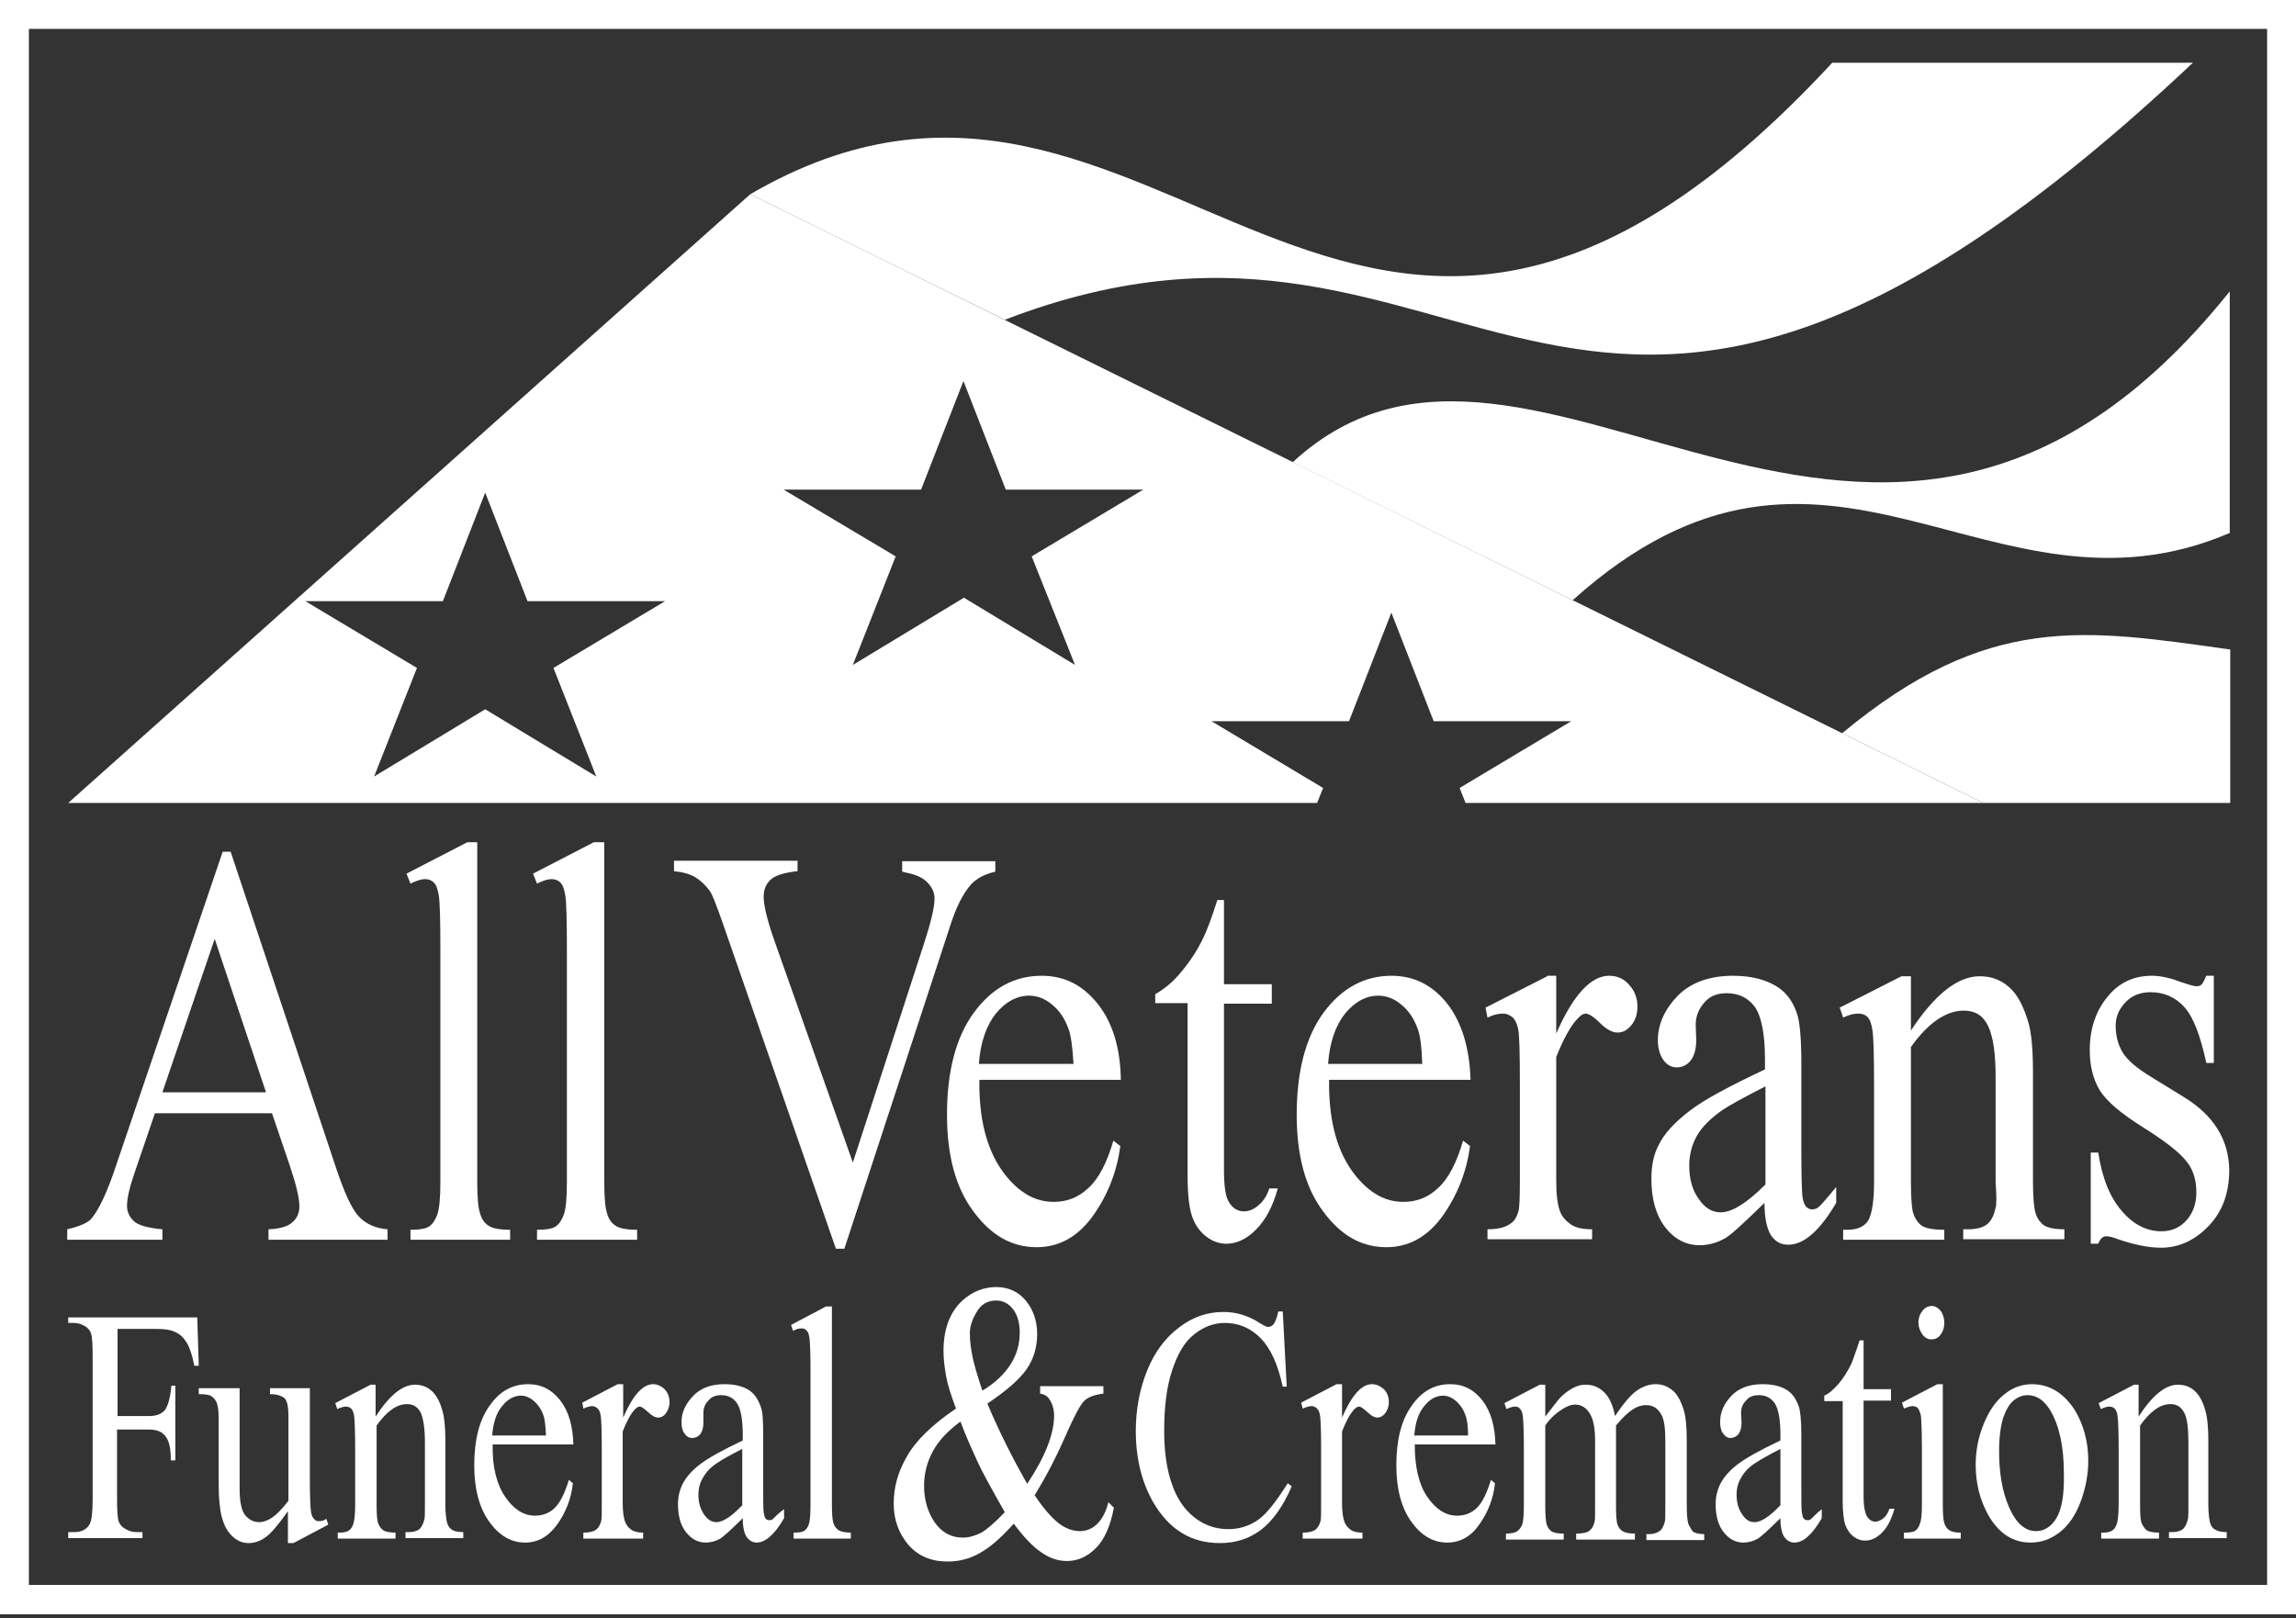 <svg width="200" height="141" viewBox="0 0 200 141" fill="none" xmlns="http://www.w3.org/2000/svg">
<rect x="0" y="0" width="200" height="141" fill="#333333" stroke="none"/>
<path d="M194.272 69.95V56.585C181.558 54.806 173.183 53.331 160.469 63.875L160.556 63.919L172.749 69.95H194.272Z" fill="white"/>
<path d="M191.018 5.468C180.56 5.468 170.059 5.468 159.601 5.468C117.509 50.901 101.107 -3.905 65.351 16.924C72.728 20.569 80.104 24.214 87.525 27.859C129.052 11.89 136.602 56.715 191.018 5.468Z" fill="white"/>
<path d="M112.606 40.269L136.993 52.289C159.167 32.372 173.27 55.413 194.229 46.431V25.385C163.42 63.832 133.608 20.872 112.606 40.269Z" fill="white"/>
<path d="M115.253 68.648L105.533 62.834H117.509L121.198 53.374L124.886 62.834H136.863L127.142 68.648L127.663 69.95H171.577H172.749L160.555 63.919L65.35 16.924L5.945 69.95H114.732L115.253 68.648ZM51.942 67.65L42.265 61.792L32.588 67.65L36.32 58.191L26.6 52.376H38.577L42.265 42.916L45.953 52.376H57.93L48.21 58.191L51.942 67.65ZM93.643 57.93L83.966 52.072L74.289 57.93L78.021 48.471L68.258 42.656H80.234L83.923 33.196L87.611 42.656H99.588L89.868 48.471L93.643 57.93Z" fill="white"/>
<path d="M40.703 73.378L35.409 76.112L35.756 76.98C36.277 76.719 36.711 76.589 37.015 76.589C37.319 76.589 37.579 76.676 37.796 76.893C38.013 77.11 38.143 77.501 38.23 78.065C38.316 78.629 38.36 80.191 38.36 82.708V102.972C38.36 104.361 38.273 105.272 38.1 105.793C37.926 106.27 37.709 106.617 37.405 106.834C37.102 107.051 36.537 107.138 35.756 107.138V108.006H44.435V107.138C43.524 107.138 42.873 107.008 42.569 106.791C42.222 106.574 41.962 106.227 41.831 105.75C41.658 105.272 41.571 104.361 41.571 102.972V73.378H40.703Z" fill="white"/>
<path d="M51.725 73.378L46.431 76.112L46.778 76.98C47.298 76.719 47.733 76.589 48.036 76.589C48.34 76.589 48.6 76.676 48.817 76.893C49.034 77.11 49.164 77.501 49.251 78.065C49.338 78.629 49.381 80.191 49.381 82.708V102.972C49.381 104.361 49.295 105.272 49.121 105.793C48.947 106.27 48.73 106.617 48.427 106.834C48.123 107.051 47.559 107.138 46.778 107.138V108.006H55.5V107.138C54.589 107.138 53.938 107.008 53.634 106.791C53.287 106.574 53.026 106.227 52.896 105.75C52.723 105.272 52.636 104.361 52.636 102.972V73.378H51.725Z" fill="white"/>
<path d="M14.103 107.095C12.844 106.965 12.02 106.748 11.629 106.357C11.239 105.967 11.065 105.533 11.065 105.056C11.065 104.405 11.282 103.45 11.716 102.192L13.495 96.984H23.693L25.298 101.714C25.819 103.276 26.079 104.405 26.079 105.099C26.079 105.62 25.906 106.097 25.515 106.444C25.125 106.835 24.43 107.052 23.389 107.095V108.006H33.76V107.095C32.675 107.008 31.851 106.618 31.243 105.967C30.636 105.316 29.985 103.884 29.247 101.671L20.091 74.203H19.397L10.154 101.411C9.373 103.797 8.635 105.359 7.984 106.14C7.68 106.531 6.943 106.835 5.858 107.095V108.006H14.146V107.095H14.103ZM18.702 81.797L23.172 95.162H14.146L18.702 81.797Z" fill="white"/>
<path d="M69.473 75.895V74.984H58.711V75.895C59.536 75.982 60.143 76.156 60.621 76.459C61.098 76.763 61.489 77.154 61.836 77.631C62.053 77.935 62.4 78.846 62.921 80.321L72.814 108.787H73.552L82.751 80.712C83.272 79.063 83.88 77.848 84.574 77.067C85.051 76.546 85.746 76.156 86.7 75.939V75.027H78.586V75.939C78.759 75.982 78.846 75.982 78.933 76.025C79.844 76.199 80.451 76.503 80.842 76.937C81.233 77.371 81.406 77.805 81.406 78.282C81.406 79.019 81.102 80.321 80.495 82.187L74.29 101.28L67.433 81.883C66.826 80.148 66.522 78.889 66.522 78.108C66.522 77.544 66.696 77.067 67.086 76.676C67.477 76.286 68.258 76.025 69.473 75.895Z" fill="white"/>
<path d="M95.639 87.481C94.337 85.832 92.732 85.008 90.736 85.008C88.349 85.008 86.396 86.093 84.834 88.219C83.272 90.345 82.491 93.339 82.491 97.115C82.491 100.629 83.228 103.45 84.791 105.533C86.309 107.616 88.132 108.657 90.302 108.657C92.254 108.657 93.903 107.746 95.205 105.923C96.507 104.101 97.288 102.061 97.592 99.848L96.984 99.371C96.42 101.324 95.682 102.712 94.814 103.493C93.947 104.318 92.948 104.708 91.777 104.708C90.041 104.708 88.522 103.754 87.221 101.888C85.919 99.978 85.268 97.418 85.311 94.077H97.635C97.592 91.343 96.941 89.13 95.639 87.481ZM85.268 92.688C85.398 90.823 85.919 89.347 86.743 88.306C87.611 87.264 88.566 86.743 89.651 86.743C90.345 86.743 91.039 87.004 91.647 87.525C92.298 88.045 92.775 88.783 93.079 89.651C93.296 90.215 93.426 91.256 93.513 92.688H85.268Z" fill="white"/>
<path d="M106.053 78.369C105.532 80.018 105.098 81.146 104.795 81.753C104.231 82.925 103.536 83.923 102.799 84.791C102.061 85.659 101.323 86.223 100.629 86.613V87.394H103.449V102.409C103.449 104.014 103.58 105.229 103.84 105.967C104.1 106.748 104.534 107.312 105.098 107.746C105.663 108.18 106.27 108.353 106.834 108.353C107.702 108.353 108.57 107.963 109.394 107.138C110.219 106.314 110.87 105.142 111.304 103.537H110.566C110.349 104.188 110.045 104.665 109.611 105.012C109.221 105.359 108.787 105.533 108.353 105.533C107.832 105.533 107.398 105.273 107.095 104.795C106.747 104.318 106.617 103.32 106.617 101.888V87.438H110.783V85.746H106.617V78.412H106.053V78.369Z" fill="white"/>
<path d="M126.101 87.481C124.8 85.832 123.194 85.008 121.198 85.008C118.855 85.008 116.859 86.093 115.296 88.219C113.734 90.345 112.953 93.339 112.953 97.115C112.953 100.629 113.691 103.45 115.253 105.533C116.772 107.616 118.594 108.657 120.764 108.657C122.717 108.657 124.366 107.746 125.667 105.923C126.969 104.101 127.75 102.061 128.054 99.848L127.447 99.371C126.882 101.324 126.145 102.712 125.277 103.493C124.409 104.318 123.411 104.708 122.239 104.708C120.504 104.708 118.985 103.754 117.683 101.888C116.381 99.978 115.73 97.418 115.774 94.077H128.097C128.011 91.343 127.36 89.13 126.101 87.481ZM115.687 92.688C115.817 90.823 116.338 89.347 117.162 88.306C118.03 87.264 118.985 86.743 120.07 86.743C120.764 86.743 121.458 87.004 122.066 87.525C122.717 88.045 123.194 88.783 123.498 89.651C123.715 90.215 123.845 91.256 123.888 92.688H115.687Z" fill="white"/>
<path d="M134.78 85.051L129.399 87.785L129.573 88.653C130.093 88.392 130.527 88.306 130.918 88.306C131.265 88.306 131.525 88.436 131.786 88.653C132.003 88.87 132.176 89.26 132.263 89.738C132.35 90.258 132.393 91.777 132.393 94.381V102.973C132.393 104.274 132.35 105.056 132.306 105.359C132.176 105.923 131.959 106.357 131.612 106.574C131.178 106.921 130.484 107.095 129.573 107.095V107.963H138.685V107.095C137.861 107.095 137.253 106.965 136.819 106.661C136.385 106.357 136.082 106.01 135.908 105.576C135.648 104.925 135.561 104.014 135.561 102.756V92.081C136.168 90.562 136.776 89.434 137.383 88.783C137.644 88.479 137.904 88.306 138.121 88.306C138.381 88.306 138.815 88.566 139.379 89.13C139.944 89.694 140.464 89.955 140.898 89.955C141.375 89.955 141.766 89.738 142.113 89.304C142.46 88.87 142.634 88.349 142.634 87.698C142.634 87.004 142.417 86.353 141.94 85.832C141.462 85.268 140.898 85.008 140.16 85.008C138.598 85.008 137.036 86.657 135.561 90.041V85.008H134.78V85.051Z" fill="white"/>
<path d="M147.19 96.767C145.889 97.766 144.934 98.763 144.413 99.892C144.023 100.673 143.849 101.627 143.849 102.712C143.849 104.448 144.24 105.837 145.021 106.878C145.802 107.92 146.843 108.484 148.058 108.484C148.839 108.484 149.577 108.267 150.271 107.876C150.749 107.616 151.877 106.574 153.699 104.795C153.699 106.14 153.916 107.052 154.264 107.616C154.654 108.18 155.131 108.44 155.782 108.44C157.127 108.44 158.516 107.225 159.948 104.795V103.407C159.167 104.361 158.646 104.969 158.386 105.186C158.212 105.316 158.039 105.359 157.822 105.359C157.648 105.359 157.475 105.273 157.301 105.099C157.171 104.925 157.041 104.622 156.997 104.144C156.954 103.667 156.911 102.365 156.911 100.239V92.688C156.911 90.519 156.78 89.087 156.563 88.392C156.216 87.308 155.652 86.527 154.871 86.006C153.873 85.355 152.571 85.008 150.966 85.008C148.883 85.008 147.277 85.615 146.149 86.743C145.021 87.915 144.413 89.217 144.413 90.606C144.413 91.343 144.587 91.907 144.891 92.341C145.194 92.775 145.585 92.992 146.062 92.992C146.54 92.992 146.973 92.775 147.277 92.385C147.581 91.994 147.755 91.387 147.755 90.649L147.711 89.26C147.711 88.523 147.972 87.915 148.449 87.351C148.926 86.787 149.577 86.527 150.402 86.527C151.486 86.527 152.311 86.96 152.875 87.742C153.439 88.566 153.743 90.085 153.743 92.298V93.166C150.705 94.598 148.492 95.769 147.19 96.767ZM153.786 103.19C152.181 104.795 150.879 105.62 149.881 105.62C149.143 105.62 148.492 105.229 147.971 104.448C147.407 103.667 147.147 102.712 147.147 101.541C147.147 100.629 147.364 99.761 147.798 98.981C148.232 98.199 148.97 97.462 150.011 96.724C150.575 96.334 151.834 95.639 153.786 94.641V103.19Z" fill="white"/>
<path d="M173.834 105.229C173.703 105.836 173.486 106.314 173.139 106.618C172.792 106.921 172.228 107.095 171.404 107.095H171.013V107.963H179.822V107.095C178.954 107.095 178.39 106.965 178.043 106.748C177.739 106.531 177.479 106.184 177.348 105.793C177.175 105.316 177.088 104.318 177.088 102.929V93.426C177.088 91.43 176.958 89.911 176.654 88.956C176.22 87.568 175.699 86.57 174.962 85.962C174.268 85.355 173.443 85.051 172.445 85.051C170.536 85.051 168.54 86.613 166.457 89.781V85.051H165.632L160.251 87.785L160.555 88.653C161.076 88.392 161.51 88.305 161.857 88.305C162.204 88.305 162.465 88.392 162.681 88.609C162.898 88.826 163.029 89.217 163.115 89.824C163.202 90.432 163.246 92.037 163.246 94.728V102.972C163.246 104.578 163.072 105.706 162.768 106.27C162.465 106.834 161.814 107.138 160.946 107.138H160.555V108.006H169.364V107.138C168.409 107.138 167.759 107.008 167.411 106.791C167.108 106.574 166.847 106.227 166.674 105.75C166.543 105.403 166.457 104.448 166.457 102.972V91.213C167.975 89.087 169.538 88.045 171.056 88.045C172.054 88.045 172.749 88.479 173.183 89.39C173.617 90.302 173.834 91.777 173.834 93.817V102.972C173.92 104.231 173.92 105.012 173.834 105.229Z" fill="white"/>
<path d="M190.193 95.552L187.373 93.817C186.158 93.079 185.333 92.385 184.899 91.69C184.509 91.04 184.292 90.258 184.292 89.347C184.292 88.609 184.552 87.959 185.116 87.351C185.68 86.743 186.418 86.44 187.329 86.44C188.501 86.44 189.499 86.874 190.28 87.742C191.061 88.609 191.668 90.215 192.189 92.602H192.84V85.008H192.189C192.016 85.398 191.885 85.659 191.799 85.746C191.668 85.876 191.538 85.919 191.321 85.919C191.104 85.919 190.67 85.789 190.02 85.572C189.021 85.181 188.154 85.008 187.459 85.008C185.854 85.008 184.552 85.615 183.554 86.874C182.556 88.089 182.035 89.651 182.035 91.473C182.035 92.905 182.339 94.034 182.903 94.988C183.511 95.943 184.726 96.984 186.591 98.156C188.457 99.328 189.716 100.282 190.367 101.063C191.018 101.801 191.321 102.756 191.321 103.884C191.321 104.795 191.061 105.62 190.497 106.271C189.933 106.921 189.195 107.269 188.284 107.269C187.025 107.269 185.854 106.704 184.856 105.533C183.814 104.361 183.12 102.669 182.773 100.412H182.122V108.353H182.773C182.946 107.92 183.163 107.703 183.467 107.703C183.728 107.703 184.075 107.789 184.509 107.963C185.897 108.44 187.156 108.701 188.24 108.701C189.759 108.701 191.148 108.093 192.363 106.835C193.578 105.576 194.185 103.971 194.185 101.931C194.142 99.284 192.84 97.158 190.193 95.552Z" fill="white"/>
<path d="M5.945 114.732V115.253H6.466C6.813 115.253 7.16 115.383 7.507 115.6C7.724 115.774 7.898 115.991 7.941 116.208C8.028 116.511 8.071 117.162 8.071 118.16V130.614C8.071 131.786 7.984 132.48 7.811 132.784C7.55 133.261 7.073 133.478 6.466 133.478H5.945V133.999H12.41V133.478H11.846C11.499 133.478 11.152 133.348 10.805 133.131C10.544 132.957 10.414 132.74 10.328 132.523C10.241 132.22 10.197 131.569 10.197 130.571V124.539H12.931C13.452 124.539 13.799 124.626 14.059 124.799C14.32 124.973 14.537 125.233 14.667 125.581C14.797 125.928 14.884 126.492 14.884 127.229H15.274V120.72H14.927C14.841 121.762 14.623 122.5 14.363 122.847C14.059 123.194 13.625 123.367 12.975 123.367H10.241V115.774H13.582C14.363 115.774 14.927 115.86 15.318 116.077C15.708 116.251 16.012 116.555 16.272 116.989C16.533 117.423 16.75 118.073 16.923 118.985H17.314L17.184 114.776H5.945V114.732Z" fill="white"/>
<path d="M27.772 132.524C27.598 132.524 27.468 132.48 27.338 132.307C27.208 132.176 27.121 131.959 27.078 131.612C27.034 131.265 26.991 130.354 26.991 128.835V120.938H23.519V121.458C24.17 121.458 24.604 121.632 24.821 121.849C25.038 122.109 25.125 122.63 25.125 123.368V130.744C24.561 131.482 24.083 131.959 23.693 132.22C23.302 132.48 22.912 132.61 22.608 132.61C22.131 132.61 21.74 132.437 21.393 132.046C21.046 131.656 20.872 130.875 20.872 129.66V120.938H17.314V121.458C17.835 121.458 18.225 121.502 18.399 121.632C18.616 121.762 18.746 121.936 18.876 122.196C18.963 122.456 19.05 122.847 19.05 123.498V129.312C19.05 130.527 19.137 131.439 19.31 132.133C19.484 132.784 19.744 133.348 20.178 133.782C20.612 134.216 21.089 134.433 21.653 134.433C22.174 134.433 22.651 134.259 23.085 133.956C23.563 133.652 24.213 132.871 25.081 131.656V134.433H25.559L28.596 132.827L28.423 132.307C28.249 132.48 27.989 132.524 27.772 132.524Z" fill="white"/>
<path d="M38.967 132.74C38.88 132.437 38.794 131.872 38.794 131.048V125.494C38.794 124.322 38.707 123.454 38.533 122.89C38.316 122.066 37.969 121.501 37.578 121.154C37.188 120.807 36.711 120.634 36.147 120.634C35.062 120.634 33.934 121.545 32.718 123.411V120.634H32.285L29.204 122.239L29.377 122.76C29.681 122.63 29.898 122.543 30.115 122.543C30.288 122.543 30.462 122.586 30.592 122.716C30.722 122.847 30.809 123.064 30.853 123.411C30.896 123.758 30.939 124.713 30.939 126.275V131.091C30.939 132.046 30.853 132.697 30.679 133.001C30.505 133.348 30.158 133.521 29.637 133.521H29.421V134.042H34.454V133.521C33.89 133.521 33.543 133.435 33.369 133.304C33.196 133.174 33.022 132.957 32.935 132.697C32.849 132.48 32.805 131.959 32.805 131.048V124.192C33.673 122.977 34.541 122.326 35.452 122.326C36.016 122.326 36.407 122.586 36.667 123.107C36.884 123.628 37.014 124.496 37.014 125.667V131.005C37.014 131.742 37.014 132.176 36.971 132.35C36.884 132.697 36.754 133.001 36.581 133.174C36.407 133.348 36.06 133.478 35.582 133.478H35.322V133.999H40.356V133.478C39.878 133.478 39.531 133.391 39.358 133.261C39.184 133.174 39.054 132.957 38.967 132.74Z" fill="white"/>
<path d="M48.818 122.022C48.08 121.068 47.169 120.59 45.997 120.59C44.652 120.59 43.524 121.198 42.656 122.456C41.745 123.715 41.31 125.45 41.31 127.663C41.31 129.703 41.745 131.352 42.612 132.567C43.48 133.782 44.522 134.389 45.737 134.389C46.865 134.389 47.776 133.869 48.557 132.784C49.295 131.742 49.772 130.527 49.902 129.226L49.555 128.922C49.208 130.05 48.818 130.875 48.34 131.352C47.863 131.829 47.255 132.046 46.605 132.046C45.606 132.046 44.739 131.482 44.001 130.397C43.263 129.312 42.873 127.794 42.916 125.841H49.946C49.902 124.279 49.555 122.977 48.818 122.022ZM42.873 125.06C42.959 123.975 43.22 123.107 43.741 122.5C44.218 121.892 44.782 121.588 45.389 121.588C45.78 121.588 46.171 121.762 46.518 122.066C46.865 122.369 47.169 122.803 47.342 123.324C47.472 123.671 47.516 124.235 47.559 125.06H42.873Z" fill="white"/>
<path d="M56.889 120.59C55.978 120.59 55.11 121.588 54.285 123.498V120.59H53.808L50.727 122.196L50.814 122.717C51.118 122.586 51.378 122.5 51.595 122.5C51.769 122.5 51.942 122.586 52.072 122.717C52.202 122.847 52.289 123.064 52.333 123.368C52.376 123.671 52.419 124.539 52.419 126.058V131.092C52.419 131.829 52.419 132.307 52.376 132.48C52.289 132.827 52.159 133.044 51.986 133.218C51.725 133.435 51.335 133.522 50.814 133.522V134.042H56.021V133.522C55.587 133.522 55.197 133.435 54.98 133.261C54.719 133.088 54.589 132.871 54.459 132.61C54.329 132.263 54.242 131.699 54.242 130.961V124.713C54.589 123.801 54.936 123.194 55.283 122.803C55.457 122.63 55.587 122.543 55.717 122.543C55.891 122.543 56.108 122.717 56.455 123.02C56.759 123.324 57.062 123.498 57.323 123.498C57.583 123.498 57.844 123.368 58.017 123.107C58.191 122.847 58.321 122.543 58.321 122.152C58.321 121.719 58.191 121.371 57.93 121.068C57.627 120.764 57.279 120.59 56.889 120.59Z" fill="white"/>
<path d="M67.303 132.35C67.216 132.437 67.13 132.437 67 132.437C66.869 132.437 66.783 132.393 66.696 132.307C66.609 132.22 66.566 132.003 66.522 131.742C66.479 131.482 66.479 130.701 66.479 129.443V125.016C66.479 123.758 66.436 122.934 66.262 122.543C66.045 121.936 65.741 121.458 65.307 121.154C64.743 120.764 64.005 120.59 63.094 120.59C61.923 120.59 61.011 120.937 60.36 121.632C59.709 122.326 59.362 123.064 59.362 123.888C59.362 124.322 59.449 124.669 59.623 124.886C59.796 125.147 60.013 125.277 60.317 125.277C60.577 125.277 60.838 125.147 61.011 124.93C61.185 124.669 61.272 124.366 61.272 123.932V123.107C61.272 122.673 61.402 122.326 61.706 122.022C61.966 121.675 62.356 121.545 62.834 121.545C63.441 121.545 63.919 121.805 64.222 122.283C64.526 122.76 64.7 123.671 64.7 124.973V125.494C62.964 126.318 61.706 127.013 60.968 127.577C60.23 128.141 59.709 128.748 59.406 129.399C59.189 129.877 59.059 130.397 59.059 131.048C59.059 132.046 59.276 132.871 59.753 133.478C60.23 134.086 60.794 134.389 61.489 134.389C61.922 134.389 62.356 134.259 62.747 134.042C63.007 133.869 63.658 133.305 64.7 132.263C64.7 133.044 64.83 133.608 65.047 133.912C65.264 134.216 65.568 134.389 65.915 134.389C66.652 134.389 67.477 133.695 68.301 132.263V131.482C67.737 131.873 67.433 132.263 67.303 132.35ZM64.613 131.178C63.702 132.133 62.964 132.61 62.4 132.61C62.009 132.61 61.619 132.393 61.315 131.916C61.011 131.482 60.838 130.918 60.838 130.224C60.838 129.66 60.968 129.182 61.228 128.748C61.489 128.271 61.879 127.837 62.487 127.446C62.79 127.23 63.528 126.796 64.656 126.231V131.178H64.613Z" fill="white"/>
<path d="M72.597 132.697C72.51 132.437 72.467 131.872 72.467 131.091V113.821H71.946L68.909 115.426L69.082 115.947C69.386 115.773 69.603 115.73 69.82 115.73C69.993 115.73 70.124 115.773 70.254 115.904C70.384 116.034 70.471 116.251 70.514 116.598C70.558 116.945 70.601 117.856 70.601 119.288V131.091C70.601 131.916 70.558 132.437 70.471 132.74C70.384 133.044 70.254 133.218 70.08 133.348C69.907 133.478 69.603 133.521 69.126 133.521V134.042H74.116V133.521C73.595 133.521 73.248 133.435 73.031 133.304C72.814 133.131 72.684 132.957 72.597 132.697Z" fill="white"/>
<path d="M95.596 132.74C95.162 133.174 94.641 133.391 94.077 133.391C93.469 133.391 92.818 133.174 92.211 132.697C91.603 132.22 90.909 131.438 90.128 130.267C91.083 128.705 91.951 127.056 92.732 125.277C93.513 123.497 94.077 122.413 94.424 122.065C94.771 121.718 95.335 121.501 96.116 121.415V120.764H90.605V121.415C90.952 121.458 91.256 121.632 91.43 121.935C91.69 122.326 91.82 122.803 91.82 123.324C91.82 124.929 91.039 126.926 89.477 129.269C88.262 127.143 87.09 124.843 86.006 122.282C87.611 121.198 88.739 120.243 89.39 119.332C90.041 118.42 90.345 117.379 90.345 116.207C90.345 115.079 89.998 114.081 89.347 113.3C88.696 112.519 87.828 112.128 86.787 112.128C85.702 112.128 84.704 112.519 83.836 113.3C82.751 114.298 82.187 115.773 82.187 117.683C82.187 118.377 82.274 119.071 82.404 119.852C82.534 120.59 82.838 121.545 83.272 122.716C81.146 124.148 79.714 125.58 78.976 126.926C78.195 128.271 77.848 129.616 77.848 131.005C77.848 132.393 78.282 133.565 79.106 134.563C79.974 135.561 81.102 136.038 82.534 136.038C83.532 136.038 84.443 135.821 85.355 135.3C86.223 134.823 87.221 133.955 88.305 132.74C89.173 133.912 89.998 134.78 90.736 135.257C91.473 135.778 92.211 135.995 92.948 135.995C93.903 135.995 94.728 135.604 95.465 134.867C96.203 134.129 96.724 132.957 97.028 131.352L96.55 130.874C96.333 131.699 96.029 132.306 95.596 132.74ZM85.051 114.341C85.442 113.647 86.006 113.3 86.787 113.3C87.351 113.3 87.871 113.56 88.262 114.081C88.653 114.602 88.826 115.296 88.826 116.077C88.826 117.119 88.566 118.03 88.002 118.898C87.481 119.722 86.656 120.503 85.572 121.154C85.138 119.852 84.834 118.811 84.704 118.16C84.574 117.466 84.487 116.858 84.487 116.294C84.443 115.687 84.66 114.992 85.051 114.341ZM85.485 133.521C84.964 133.782 84.443 133.955 83.879 133.955C82.838 133.955 82.057 133.521 81.406 132.61C80.798 131.699 80.495 130.657 80.495 129.442C80.495 128.358 80.755 127.359 81.276 126.405C81.796 125.45 82.621 124.626 83.662 123.845C84.183 125.233 84.704 126.361 85.138 127.316C85.572 128.271 86.396 129.746 87.524 131.742C86.7 132.61 86.006 133.218 85.485 133.521Z" fill="white"/>
<path d="M109.612 132.393C108.874 132.914 108.006 133.218 107.008 133.218C105.88 133.218 104.882 132.871 104.014 132.176C103.146 131.482 102.495 130.527 102.061 129.226C101.627 127.967 101.41 126.448 101.41 124.669C101.41 122.543 101.627 120.807 102.105 119.375C102.582 117.943 103.19 116.902 104.014 116.251C104.839 115.6 105.706 115.253 106.704 115.253C107.876 115.253 108.917 115.687 109.785 116.555C110.653 117.423 111.304 118.811 111.738 120.807H112.085L111.738 114.255H111.348C111.261 114.689 111.131 115.079 110.957 115.34C110.827 115.513 110.653 115.6 110.436 115.6C110.306 115.6 110.089 115.47 109.785 115.296C108.744 114.602 107.659 114.298 106.574 114.298C105.186 114.298 103.884 114.732 102.712 115.643C101.541 116.511 100.586 117.77 99.935 119.375C99.284 120.981 98.937 122.76 98.937 124.669C98.937 127.056 99.458 129.139 100.456 130.875C101.844 133.261 103.754 134.433 106.27 134.433C107.659 134.433 108.831 134.042 109.872 133.261C110.87 132.48 111.781 131.222 112.519 129.486L112.172 129.226C111.174 130.788 110.349 131.873 109.612 132.393Z" fill="white"/>
<path d="M119.505 120.59C118.594 120.59 117.726 121.588 116.902 123.498V120.59H116.424L113.343 122.196L113.473 122.717C113.777 122.586 114.038 122.5 114.255 122.5C114.428 122.5 114.602 122.586 114.732 122.717C114.862 122.847 114.949 123.064 114.992 123.368C115.036 123.671 115.079 124.539 115.079 126.058V131.092C115.079 131.829 115.079 132.307 115.036 132.48C114.949 132.827 114.819 133.044 114.645 133.218C114.385 133.435 113.994 133.522 113.473 133.522V134.042H118.681V133.522C118.203 133.522 117.856 133.435 117.639 133.261C117.379 133.088 117.249 132.871 117.118 132.61C116.988 132.263 116.902 131.699 116.902 130.961V124.713C117.249 123.801 117.596 123.194 117.943 122.803C118.117 122.63 118.247 122.543 118.377 122.543C118.55 122.543 118.767 122.717 119.115 123.02C119.418 123.324 119.722 123.498 119.982 123.498C120.243 123.498 120.46 123.368 120.677 123.107C120.85 122.847 120.98 122.543 120.98 122.152C120.98 121.719 120.85 121.371 120.59 121.068C120.243 120.764 119.939 120.59 119.505 120.59Z" fill="white"/>
<path d="M129.139 122.022C128.401 121.068 127.49 120.59 126.318 120.59C124.973 120.59 123.845 121.198 122.977 122.456C122.066 123.715 121.632 125.45 121.632 127.663C121.632 129.703 122.066 131.352 122.934 132.567C123.802 133.782 124.843 134.389 126.058 134.389C127.186 134.389 128.141 133.869 128.879 132.784C129.616 131.742 130.094 130.527 130.224 129.226L129.877 128.922C129.529 130.05 129.139 130.875 128.662 131.352C128.184 131.829 127.577 132.046 126.926 132.046C125.928 132.046 125.06 131.482 124.322 130.397C123.585 129.312 123.237 127.794 123.237 125.841H130.267C130.224 124.279 129.877 122.977 129.139 122.022ZM123.194 125.06C123.281 123.975 123.541 123.107 124.062 122.5C124.539 121.892 125.103 121.588 125.711 121.588C126.101 121.588 126.492 121.762 126.839 122.066C127.186 122.369 127.49 122.803 127.664 123.324C127.794 123.671 127.88 124.235 127.88 125.06H123.194Z" fill="white"/>
<path d="M147.06 132.74C146.973 132.437 146.93 131.873 146.93 131.048V125.45C146.93 124.279 146.843 123.411 146.669 122.847C146.409 122.022 146.105 121.458 145.671 121.111C145.237 120.764 144.76 120.59 144.239 120.59C143.675 120.59 143.155 120.764 142.634 121.111C142.113 121.458 141.462 122.196 140.681 123.368C140.508 122.456 140.204 121.762 139.77 121.328C139.293 120.851 138.772 120.634 138.121 120.634C137.73 120.634 137.383 120.721 136.993 120.937C136.602 121.154 136.255 121.415 135.908 121.762C135.778 121.892 135.344 122.456 134.606 123.411V120.634H134.129L131.048 122.239L131.221 122.76C131.525 122.63 131.742 122.543 131.959 122.543C132.133 122.543 132.306 122.586 132.393 122.717C132.523 122.847 132.61 123.064 132.653 123.368C132.697 123.801 132.74 124.713 132.74 126.145V131.135C132.74 131.959 132.697 132.48 132.61 132.784C132.523 133.044 132.35 133.261 132.176 133.391C132.003 133.522 131.655 133.608 131.178 133.608V134.129H136.212V133.608C135.648 133.608 135.3 133.522 135.127 133.391C134.953 133.261 134.823 133.088 134.736 132.827C134.65 132.567 134.606 132.003 134.606 131.178V124.192C134.953 123.671 135.431 123.194 136.038 122.803C136.429 122.543 136.819 122.369 137.21 122.369C137.774 122.369 138.251 122.673 138.555 123.281C138.815 123.758 138.945 124.496 138.945 125.581V131.178C138.945 131.959 138.945 132.437 138.902 132.567C138.815 132.914 138.685 133.174 138.468 133.348C138.251 133.522 137.861 133.608 137.296 133.608V134.129H142.417V133.608C141.896 133.608 141.549 133.522 141.332 133.391C141.115 133.261 140.985 133.044 140.898 132.827C140.811 132.61 140.768 132.046 140.768 131.178V124.973V124.366V124.192C141.332 123.498 141.809 123.064 142.2 122.803C142.59 122.543 142.981 122.413 143.372 122.413C144.022 122.413 144.456 122.717 144.76 123.324C144.977 123.758 145.064 124.496 145.064 125.581V131.178C145.064 131.959 145.064 132.393 145.021 132.567C144.934 132.914 144.804 133.131 144.673 133.305C144.413 133.522 144.066 133.652 143.632 133.652H143.415V134.172H148.449V133.652C148.015 133.652 147.668 133.565 147.451 133.435C147.277 133.131 147.147 132.957 147.06 132.74Z" fill="white"/>
<path d="M157.735 132.35C157.648 132.437 157.561 132.437 157.431 132.437C157.344 132.437 157.214 132.393 157.127 132.307C157.041 132.22 156.997 132.003 156.954 131.742C156.91 131.482 156.91 130.701 156.91 129.443V125.016C156.91 123.758 156.824 122.934 156.693 122.543C156.477 121.936 156.173 121.458 155.739 121.154C155.175 120.764 154.437 120.59 153.526 120.59C152.354 120.59 151.443 120.937 150.792 121.632C150.141 122.326 149.837 123.064 149.837 123.888C149.837 124.322 149.924 124.669 150.098 124.886C150.271 125.147 150.488 125.277 150.749 125.277C151.009 125.277 151.269 125.147 151.443 124.93C151.616 124.669 151.703 124.366 151.703 123.932L151.66 123.107C151.66 122.673 151.79 122.326 152.094 122.022C152.354 121.675 152.745 121.545 153.222 121.545C153.83 121.545 154.307 121.805 154.611 122.283C154.914 122.76 155.088 123.671 155.088 124.973V125.494C153.352 126.318 152.094 127.013 151.356 127.577C150.618 128.141 150.098 128.748 149.794 129.399C149.577 129.877 149.447 130.397 149.447 131.048C149.447 132.046 149.664 132.871 150.141 133.478C150.618 134.086 151.183 134.389 151.877 134.389C152.311 134.389 152.745 134.259 153.135 134.042C153.396 133.869 154.046 133.305 155.088 132.263C155.088 133.044 155.218 133.608 155.435 133.912C155.652 134.216 155.956 134.389 156.303 134.389C157.084 134.389 157.865 133.695 158.69 132.263V131.482C158.169 131.873 157.865 132.263 157.735 132.35ZM155.045 131.178C154.133 132.133 153.396 132.61 152.831 132.61C152.398 132.61 152.05 132.393 151.747 131.916C151.443 131.482 151.269 130.918 151.269 130.224C151.269 129.66 151.399 129.182 151.66 128.748C151.92 128.271 152.311 127.837 152.918 127.446C153.265 127.23 153.96 126.796 155.088 126.231V131.178H155.045Z" fill="white"/>
<path d="M164.071 132.263C163.854 132.437 163.593 132.567 163.376 132.567C163.072 132.567 162.856 132.437 162.639 132.133C162.465 131.829 162.335 131.265 162.335 130.441V122.022H164.721V121.024H162.335V116.772H161.988C161.684 117.726 161.424 118.377 161.293 118.768C160.946 119.462 160.599 120.026 160.165 120.547C159.731 121.024 159.341 121.415 158.907 121.588V122.066H160.512V130.744C160.512 131.699 160.599 132.393 160.729 132.827C160.903 133.261 161.12 133.608 161.467 133.869C161.814 134.129 162.118 134.216 162.465 134.216C162.986 134.216 163.463 133.999 163.94 133.522C164.418 133.044 164.765 132.35 165.025 131.439H164.591C164.461 131.786 164.288 132.09 164.071 132.263Z" fill="white"/>
<path d="M169.061 116.251C169.278 115.947 169.364 115.643 169.364 115.209C169.364 114.819 169.234 114.472 169.061 114.211C168.844 113.951 168.583 113.777 168.28 113.777C167.976 113.777 167.672 113.908 167.455 114.211C167.238 114.472 167.108 114.819 167.108 115.209C167.108 115.6 167.238 115.947 167.455 116.251C167.672 116.555 167.932 116.685 168.236 116.685C168.583 116.685 168.844 116.555 169.061 116.251Z" fill="white"/>
<path d="M169.364 132.697C169.277 132.437 169.234 131.873 169.234 131.048V120.59H168.757L165.676 122.196L165.849 122.717C166.153 122.586 166.413 122.5 166.587 122.5C166.761 122.5 166.934 122.543 167.064 122.673C167.151 122.803 167.238 122.977 167.325 123.324C167.368 123.758 167.412 124.669 167.412 126.058V131.092C167.412 131.916 167.368 132.437 167.238 132.74C167.151 133.044 167.021 133.218 166.847 133.348C166.674 133.478 166.327 133.522 165.849 133.522V134.042H170.796V133.522C170.319 133.522 169.972 133.435 169.798 133.305C169.581 133.174 169.451 132.957 169.364 132.697Z" fill="white"/>
<path d="M177.002 120.59C176.177 120.59 175.353 120.851 174.615 121.458C173.877 122.022 173.27 122.89 172.792 124.062C172.315 125.233 172.098 126.405 172.098 127.62C172.098 129.269 172.489 130.744 173.226 132.046C174.138 133.608 175.353 134.389 176.871 134.389C177.826 134.389 178.651 134.086 179.432 133.478C180.213 132.871 180.82 131.959 181.254 130.788C181.688 129.616 181.905 128.401 181.905 127.273C181.905 125.624 181.514 124.149 180.733 122.847C179.779 121.371 178.52 120.59 177.002 120.59ZM179.128 132.263C178.651 133.044 178.043 133.391 177.349 133.391C176.394 133.391 175.613 132.697 175.006 131.308C174.398 129.92 174.138 128.314 174.138 126.405C174.138 125.233 174.268 124.279 174.485 123.541C174.745 122.803 175.049 122.283 175.439 121.979C175.83 121.675 176.22 121.545 176.611 121.545C177.436 121.545 178.086 122.022 178.607 122.89C179.388 124.235 179.779 126.014 179.779 128.358C179.822 130.18 179.605 131.482 179.128 132.263Z" fill="white"/>
<path d="M192.537 132.74C192.45 132.437 192.363 131.872 192.363 131.048V125.494C192.363 124.322 192.276 123.454 192.103 122.89C191.886 122.066 191.538 121.501 191.148 121.154C190.757 120.807 190.28 120.634 189.716 120.634C188.631 120.634 187.503 121.545 186.288 123.411V120.634H185.897L182.816 122.239L182.99 122.76C183.294 122.63 183.511 122.543 183.728 122.543C183.901 122.543 184.075 122.586 184.205 122.716C184.335 122.847 184.422 123.064 184.465 123.411C184.509 123.758 184.552 124.713 184.552 126.275V131.091C184.552 132.046 184.465 132.697 184.292 133.001C184.118 133.348 183.771 133.521 183.25 133.521H183.033V134.042H188.067V133.521C187.503 133.521 187.156 133.435 186.982 133.304C186.809 133.174 186.678 132.957 186.548 132.697C186.461 132.48 186.418 131.959 186.418 131.048V124.192C187.286 122.977 188.154 122.326 189.065 122.326C189.629 122.326 190.02 122.586 190.28 123.107C190.54 123.628 190.627 124.496 190.627 125.667V131.005C190.627 131.742 190.627 132.176 190.584 132.35C190.497 132.697 190.367 133.001 190.193 133.174C190.02 133.348 189.673 133.478 189.195 133.478H188.935V133.999H193.968V133.478C193.491 133.478 193.144 133.391 192.97 133.261C192.753 133.174 192.623 132.957 192.537 132.74Z" fill="white"/>
<path d="M0 0V140.638H200V138.121V0H0ZM197.483 138.078H2.517V2.517H197.483V138.078Z" fill="white"/>
</svg>
